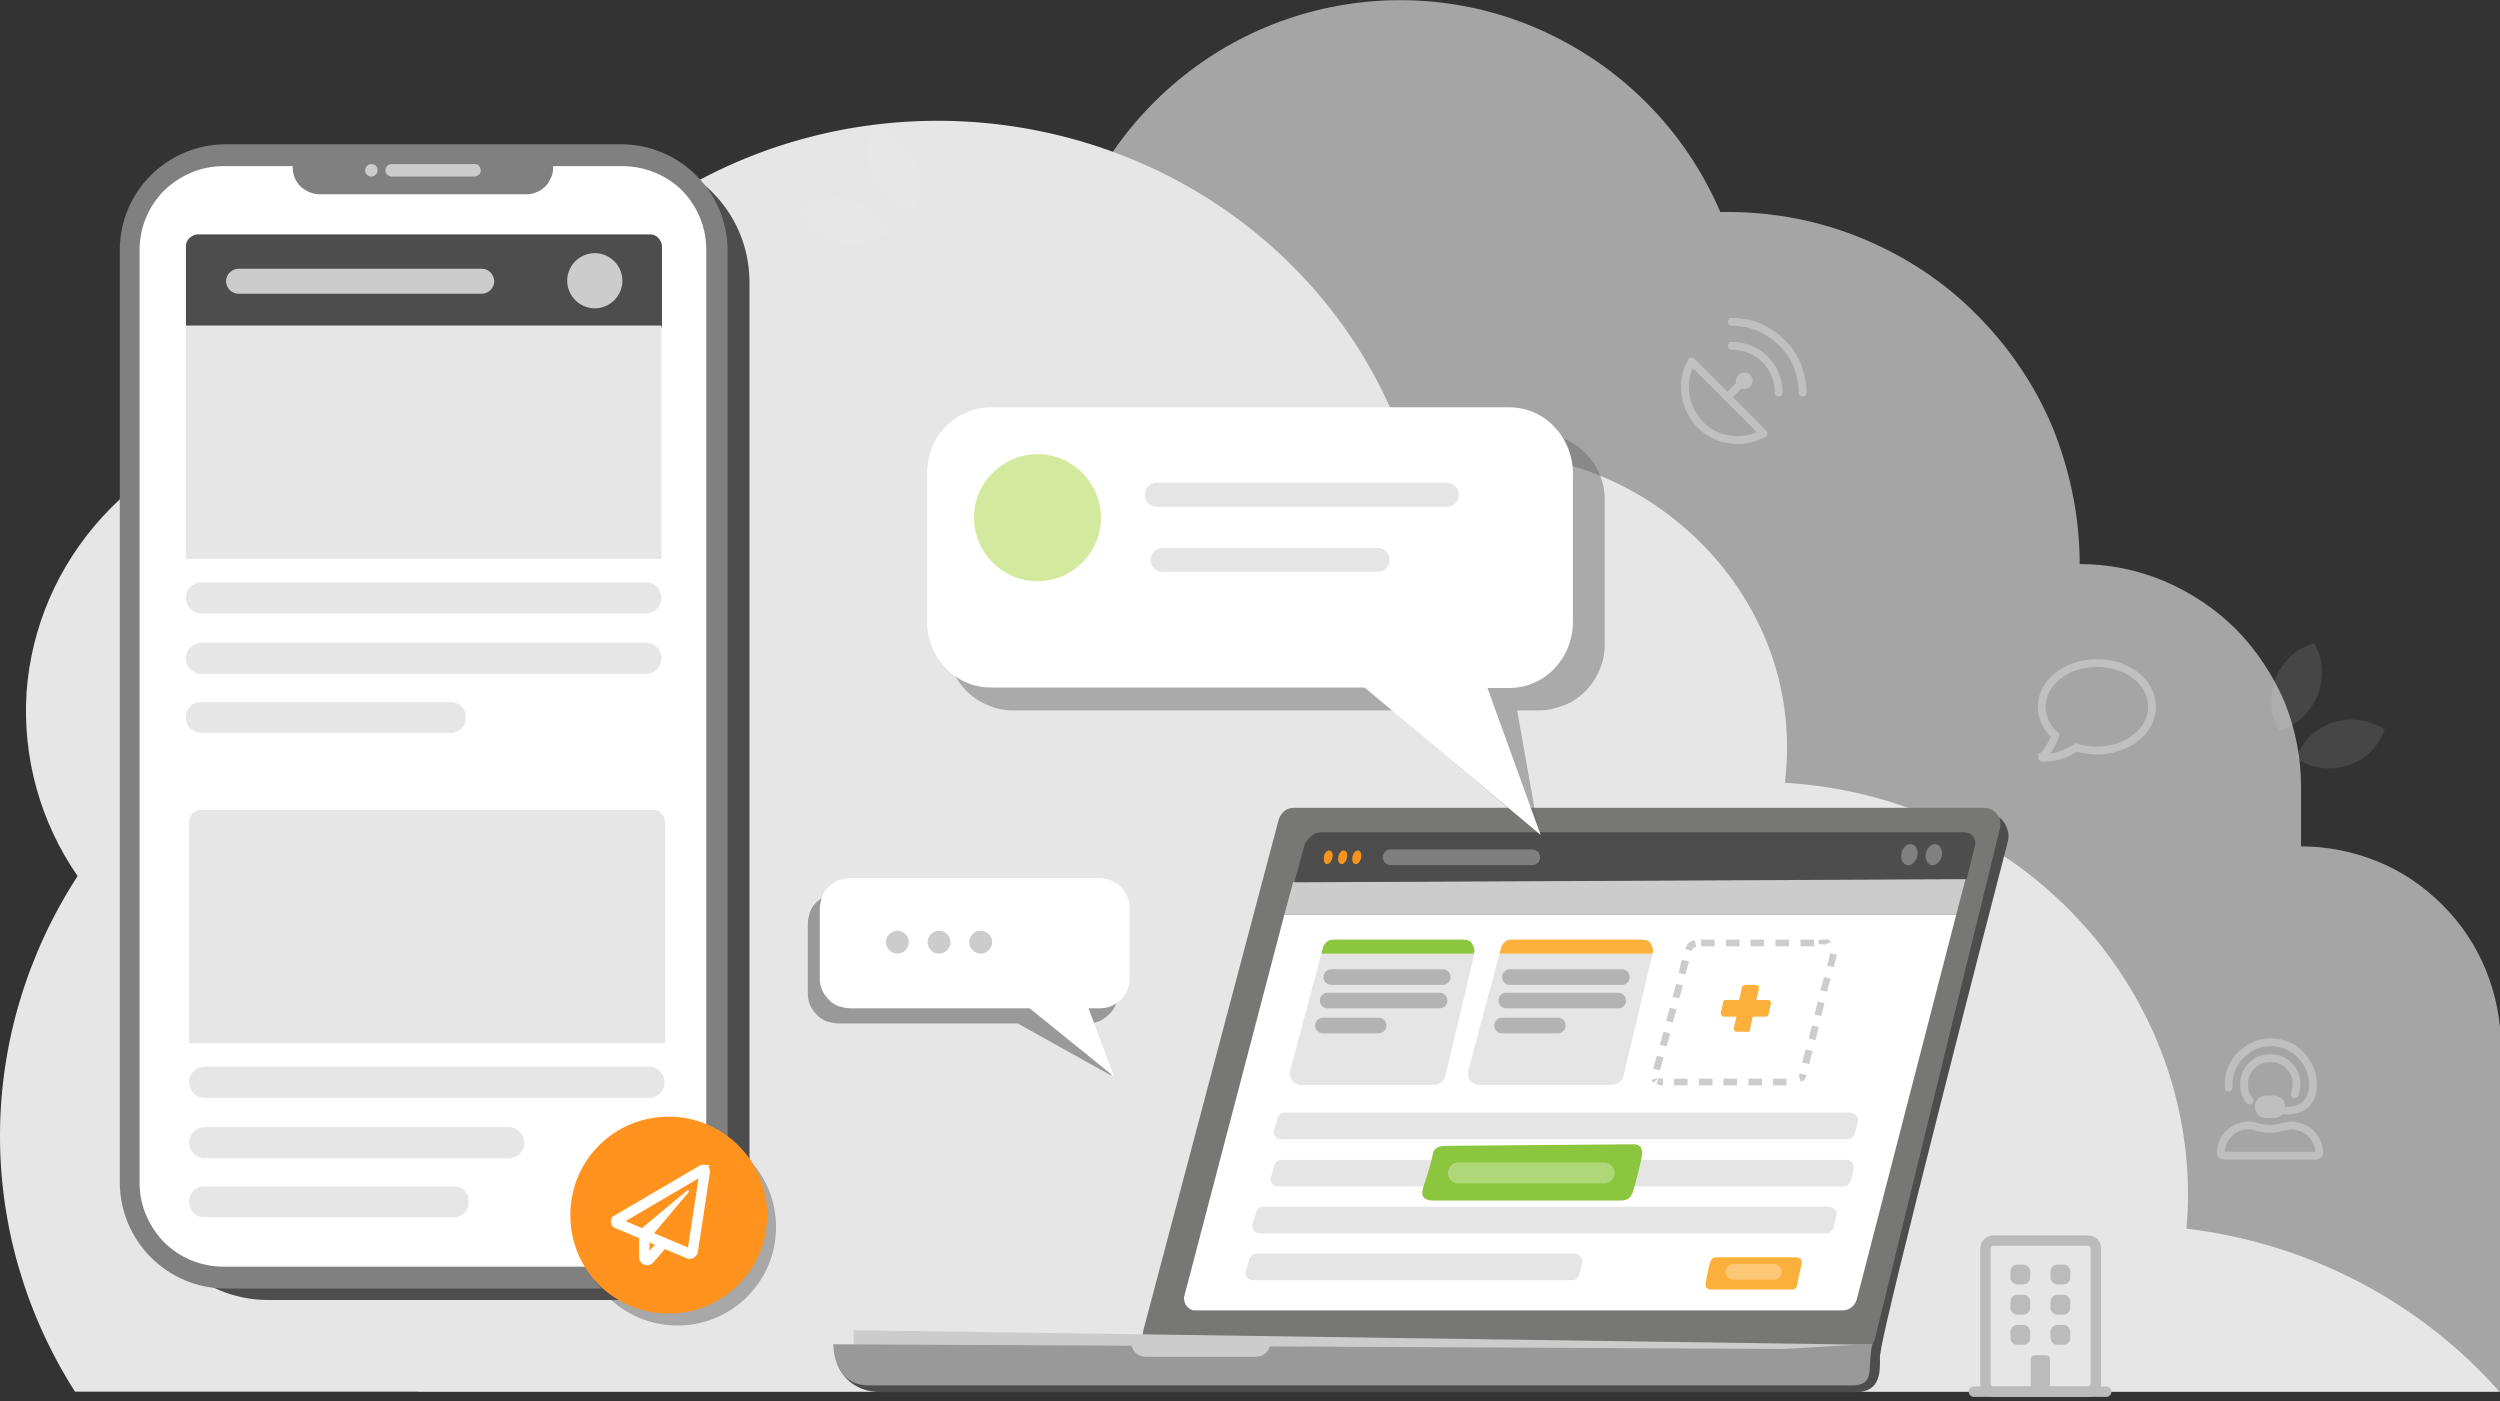 <?xml version="1.0" encoding="utf-8"?>
<!-- Generator: Adobe Illustrator 27.0.0, SVG Export Plug-In . SVG Version: 6.00 Build 0)  -->
<svg version="1.1" id="Layer_1" xmlns="http://www.w3.org/2000/svg" xmlns:xlink="http://www.w3.org/1999/xlink" x="0px" y="0px"
	 viewBox="0 0 480 269" style="enable-background:new 0 0 480 269;" xml:space="preserve">
<rect x="0" y="0" width="480" height="269" fill="#333333" stroke="none"/>
<style type="text/css">
	.st0{opacity:0.6;}
	.st1{fill:#F2F2F2;}
	.st2{fill:#E6E6E6;}
	.st3{fill:#4D4D4D;}
	.st4{fill:#777775;}
	.st5{fill:#FFFFFF;}
	.st6{fill:#CCCCCC;}
	.st7{opacity:0.5;fill:#CCCCCC;enable-background:new    ;}
	.st8{opacity:0.5;fill:none;stroke:#B3B3B3;stroke-width:3;stroke-linecap:round;stroke-miterlimit:10;enable-background:new    ;}
	.st9{fill:#F7931E;}
	.st10{fill:#808080;}
	.st11{fill:none;stroke:#B3B3B3;stroke-width:3;stroke-linecap:round;stroke-miterlimit:10;}
	.st12{fill:#8CC63F;}
	.st13{fill:#FBB03B;}
	.st14{fill:#999999;}
	.st15{opacity:0.3;fill:none;stroke:#FFFFFF;stroke-width:4;stroke-linecap:round;stroke-miterlimit:10;enable-background:new    ;}
	.st16{opacity:0.3;fill:none;stroke:#FFFFFF;stroke-width:3;stroke-linecap:round;stroke-miterlimit:10;enable-background:new    ;}
	.st17{opacity:0.1;}
	.st18{opacity:0.4;fill:#4D4D4D;enable-background:new    ;}
	.st19{fill:#FF931E;}
	.st20{fill:none;stroke:#FFFFFF;stroke-width:2;stroke-miterlimit:10;}
	.st21{opacity:0.7;fill:none;stroke:#CCCCCC;stroke-width:1.5;stroke-miterlimit:10;enable-background:new    ;}
	.st22{opacity:0.67;}
	.st23{fill:none;stroke:#CCCCCC;stroke-width:1.5;stroke-linecap:round;stroke-miterlimit:10;}
	.st24{fill:#CCCCCC;stroke:#CCCCCC;stroke-width:1.5;stroke-miterlimit:10;}
	.st25{opacity:0.5;fill:#6F6F6E;enable-background:new    ;}
	.st26{opacity:0.5;fill:#A8D63F;enable-background:new    ;}
	.st27{opacity:0.5;fill:#4D4D4D;enable-background:new    ;}
	.st28{fill:none;stroke:#BBBBBB;stroke-width:2;stroke-linecap:round;stroke-linejoin:round;}
	.st29{fill:#BBBBBB;}
	.st30{opacity:0.7;}
	.st31{fill:none;stroke:#CCCCCC;stroke-width:1.5;stroke-linecap:round;stroke-linejoin:round;}
</style>
<g class="st0">
	<path class="st1" d="M399.3,108.3c5.6,0,11.1,1.1,16.3,3.3c5.1,2.2,9.8,5.3,13.8,9.3c3.9,4,7,8.7,9.2,13.8
		c2.1,5.2,3.2,10.7,3.2,16.3v11.5c5,0,10,1,14.7,2.9c4.7,1.9,8.9,4.8,12.5,8.4c3.6,3.6,6.4,7.8,8.3,12.5c1.9,4.7,2.9,9.7,2.9,14.8
		v66.1H80.4c0,0,0.2-8.9,0.2-15.4c0-6.4,0.6-12.7,1.9-18.9c-9.3-8.9-16.7-19.5-21.8-31.3C55.6,189.7,53,177,53,164.1
		c0-52.4,42.4-97,94.8-97h54.1c0-15.4,5.3-30.4,15.1-42.4s23.3-20.2,38.4-23.3c15.1-3.1,30.8-0.9,44.4,6.3
		c13.7,7.2,24.4,18.8,30.5,33c0.5,0,0.9,0,1.4,0c8.9,0,17.7,1.7,25.9,5.1c8.2,3.4,15.7,8.3,21.9,14.6c6.3,6.3,11.3,13.7,14.7,21.9
		C397.5,90.6,399.3,99.4,399.3,108.3"/>
</g>
<path class="st2" d="M14.4,267.2C4.9,252.3-0.1,235.1,0,217.6s5.3-34.6,14.9-49.4c-7.2-10.4-10.6-22.8-9.8-35.3
	c0.9-12.5,6-24.3,14.6-33.7c8.6-9.4,20.1-15.8,32.9-18.2c12.7-2.4,26-0.7,37.6,4.8c6.3-18.4,18.6-34.4,35-45.7
	c16.4-11.3,36.1-17.2,56.3-16.9c20.1,0.3,39.7,6.8,55.7,18.5s27.8,28.1,33.5,46.7c9.2-2.1,18.8-2,28,0.2c9.2,2.2,17.7,6.6,24.7,12.7
	c7.1,6.1,12.5,13.7,15.9,22.2c3.4,8.5,4.5,17.7,3.4,26.8c20.9,1.2,40.6,10.1,55,24.8c14.4,14.7,22.4,34.2,22.4,54.3
	c0,2.2-0.1,4.3-0.3,6.5c23.4,2.8,44.8,14,60.1,31.3L14.4,267.2z"/>
<path class="st3" d="M361.1,259.4c1-7.1,20.6-83.2,24.4-97.8c0.2-0.8,0.2-1.6-0.1-2.4c-0.2-0.8-0.7-1.5-1.3-2.1l-2.6-1l-160,98.2
	l-2.3,4c-0.1,0.5,0,1,0.1,1.4c0.1,0.5,0.4,0.9,0.7,1.3c0.3,0.4,0.7,0.7,1.2,0.9c0.4,0.2,0.9,0.3,1.4,0.3h135
	C359.6,262.3,360.8,262.3,361.1,259.4"/>
<path class="st3" d="M160.6,260.6c0,2.3,2.6,6.7,8.6,6.7l187,0c5.9,0,4.5-5.6,4.8-7.9L160.6,260.6z"/>
<path class="st4" d="M384,159L360,257c-0.2,0.7-0.5,1.3-1.1,1.7c-0.5,0.4-1.2,0.7-1.9,0.7H222.6c-0.5,0-0.9-0.1-1.4-0.3
	s-0.8-0.5-1.1-0.9c-0.3-0.4-0.5-0.8-0.6-1.3c-0.1-0.5-0.1-0.9,0-1.4l26-98.1c0.2-0.7,0.6-1.2,1.1-1.7c0.5-0.4,1.2-0.6,1.9-0.6H381
	c0.5,0,0.9,0.1,1.3,0.3c0.4,0.2,0.8,0.5,1.1,0.9c0.3,0.4,0.5,0.8,0.6,1.2C384.1,158.1,384.1,158.5,384,159z"/>
<path class="st5" d="M227.4,248.8c-0.1,0.3-0.1,0.7,0,1c0.1,0.3,0.2,0.7,0.4,0.9c0.2,0.3,0.5,0.5,0.8,0.7c0.3,0.2,0.7,0.2,1,0.2
	h124.2c0.6,0,1.2-0.2,1.7-0.6c0.5-0.4,0.8-0.9,1-1.5l19.1-73.9h-129L227.4,248.8z"/>
<path class="st6" d="M248.3,169.3l-1.7,6.3h129l1.8-6.9L248.3,169.3z"/>
<path class="st3" d="M253.7,159.8h123.5c0.3,0,0.6,0.1,0.9,0.2c0.3,0.1,0.5,0.3,0.7,0.6c0.2,0.2,0.3,0.5,0.4,0.8s0.1,0.6,0,0.9
	l-1.6,6.5l-129.1,0.6l1.9-6.9c0.2-0.8,0.7-1.4,1.3-1.9C252.2,160,252.9,159.8,253.7,159.8z"/>
<path class="st7" d="M355.3,213.6H246.6c-0.3,0-0.6,0.1-0.8,0.3c-0.2,0.2-0.4,0.4-0.5,0.7l-0.7,2.4c-0.1,0.2-0.1,0.4,0,0.6
	c0,0.2,0.1,0.4,0.3,0.6c0.1,0.2,0.3,0.3,0.5,0.4c0.2,0.1,0.4,0.1,0.6,0.1h108.8c0.3,0,0.6-0.1,0.8-0.3c0.2-0.2,0.4-0.4,0.5-0.7
	l0.6-2.4c0.1-0.2,0.1-0.4,0-0.6c0-0.2-0.1-0.4-0.3-0.5c-0.1-0.2-0.3-0.3-0.5-0.4S355.5,213.6,355.3,213.6z"/>
<path class="st7" d="M354.7,222.7H246c-0.3,0-0.6,0.1-0.8,0.3c-0.2,0.2-0.4,0.4-0.5,0.7l-0.7,2.4c-0.1,0.2-0.1,0.4,0,0.6
	c0,0.2,0.1,0.4,0.3,0.6c0.1,0.2,0.3,0.3,0.5,0.4c0.2,0.1,0.4,0.1,0.6,0.1H354c0.3,0,0.6-0.1,0.8-0.3c0.2-0.2,0.4-0.4,0.5-0.7
	l0.6-2.4c0-0.2,0.1-0.4,0-0.6c0-0.2-0.1-0.4-0.3-0.6c-0.1-0.2-0.3-0.3-0.5-0.4C355.1,222.7,354.9,222.7,354.7,222.7z"/>
<path class="st7" d="M351.2,231.7H242.5c-0.3,0-0.6,0.1-0.8,0.3c-0.2,0.2-0.4,0.4-0.5,0.7l-0.7,2.4c-0.1,0.2-0.1,0.4,0,0.6
	c0,0.2,0.1,0.4,0.3,0.6c0.1,0.2,0.3,0.3,0.5,0.4c0.2,0.1,0.4,0.1,0.6,0.1h108.8c0.3,0,0.6-0.1,0.8-0.3c0.2-0.2,0.4-0.4,0.5-0.7
	l0.6-2.4c0-0.2,0.1-0.4,0-0.6c0-0.2-0.1-0.4-0.3-0.5c-0.1-0.2-0.3-0.3-0.5-0.4S351.5,231.7,351.2,231.7z"/>
<path class="st7" d="M302.4,240.7h-61.2c-0.3,0-0.6,0.1-0.8,0.3c-0.2,0.2-0.4,0.4-0.5,0.7l-0.7,2.4c-0.1,0.2-0.1,0.4,0,0.6
	c0,0.2,0.1,0.4,0.3,0.6c0.1,0.2,0.3,0.3,0.5,0.4c0.2,0.1,0.4,0.1,0.6,0.1h61.3c0.3,0,0.6-0.1,0.8-0.3c0.2-0.2,0.4-0.4,0.5-0.7
	l0.6-2.4c0-0.2,0.1-0.4,0-0.6c0-0.2-0.1-0.4-0.3-0.5c-0.1-0.2-0.3-0.3-0.5-0.4C302.8,240.8,302.6,240.7,302.4,240.7z"/>
<path class="st8" d="M294.2,164.6H267"/>
<path class="st9" d="M261.3,164.8c0.2-0.7,0-1.4-0.5-1.5c-0.4-0.1-1,0.4-1.1,1.1c-0.2,0.7,0,1.4,0.5,1.5
	C260.6,166,261.2,165.5,261.3,164.8z"/>
<path class="st10" d="M368.1,164.5c0.3-1.1-0.2-2.2-1-2.4c-0.8-0.2-1.7,0.5-2,1.6c-0.3,1.1,0.2,2.2,1,2.4
	C366.9,166.3,367.8,165.5,368.1,164.5z"/>
<path class="st10" d="M372.8,164.5c0.3-1.1-0.2-2.2-1-2.4c-0.8-0.2-1.7,0.5-2,1.6s0.2,2.2,1,2.4
	C371.6,166.3,372.5,165.5,372.8,164.5z"/>
<path class="st9" d="M258.6,164.8c0.2-0.7,0-1.4-0.5-1.5c-0.4-0.1-1,0.4-1.1,1.1c-0.2,0.7,0,1.4,0.5,1.5
	C257.9,166,258.4,165.5,258.6,164.8z"/>
<path class="st9" d="M255.8,164.8c0.2-0.7,0-1.4-0.5-1.5c-0.4-0.1-1,0.4-1.1,1.1s0,1.4,0.5,1.5C255.1,166,255.6,165.5,255.8,164.8z"
	/>
<path class="st7" d="M247.7,205.6c-0.1,0.3-0.1,0.7,0,1c0.1,0.3,0.2,0.6,0.4,0.9c0.2,0.3,0.5,0.5,0.8,0.6c0.3,0.1,0.6,0.2,1,0.2
	h25.4c0.5,0,1-0.2,1.4-0.5c0.4-0.3,0.7-0.7,0.8-1.2l5.6-23.5h-29.4L247.7,205.6z"/>
<path class="st11" d="M255.6,187.6H277"/>
<path class="st11" d="M254.9,192.1h21.5"/>
<path class="st11" d="M254,196.9h10.7"/>
<path class="st12" d="M280.9,180.4h-24.8c-0.5,0-1,0.1-1.3,0.4c-0.4,0.3-0.7,0.7-0.8,1.2l-0.3,1.1H283l0-0.1c0.1-0.3,0.1-0.7,0-1
	c-0.1-0.3-0.2-0.6-0.4-0.9c-0.2-0.3-0.5-0.5-0.8-0.6C281.5,180.5,281.2,180.4,280.9,180.4z"/>
<path class="st7" d="M281.9,205.6c-0.1,0.3-0.1,0.7,0,1c0.1,0.3,0.2,0.6,0.4,0.9c0.2,0.3,0.5,0.5,0.8,0.6c0.3,0.1,0.6,0.2,1,0.2
	h25.4c0.5,0,1-0.2,1.4-0.5c0.4-0.3,0.7-0.7,0.8-1.2l5.6-23.5h-29.4L281.9,205.6z"/>
<path class="st11" d="M289.9,187.6h21.5"/>
<path class="st11" d="M289.2,192.1h21.5"/>
<path class="st11" d="M288.4,196.9h10.7"/>
<path class="st13" d="M315.1,180.4h-24.8c-0.5,0-1,0.1-1.3,0.4c-0.4,0.3-0.7,0.7-0.8,1.2l-0.3,1.1h29.4l0-0.1c0.1-0.3,0.1-0.6,0-1
	c-0.1-0.3-0.2-0.6-0.4-0.9c-0.2-0.3-0.5-0.5-0.8-0.6C315.7,180.5,315.4,180.4,315.1,180.4z"/>
<path class="st6" d="M326.6,180.4c0.4,0,1.3,0,2.6,0v1.3h-2.6V180.4z M331.4,180.4c0.8,0,1.7,0,2.6,0v1.3h-2.6V180.4z M336.1,180.4
	c0.9,0,1.7,0,2.6,0v1.3h-2.6V180.4z M340.9,180.4c0.9,0,1.8,0,2.6,0v1.3h-2.6V180.4z M345.7,180.4c1,0,1.8,0,2.6,0v1.3h-2.6V180.4z
	 M350.4,180.4c0.3,0,0.6,0,0.7,0c0,0,0,0,0,0c0,0,0,0,0,0c0,0,0,0,0,0c0,0,0,0,0,0s0,0,0,0c0,0,0,0,0,0c0,0,0,0,0,0c0,0,0,0,0,0
	c0,0,0,0,0,0c0,0,0,0,0,0c0,0,0,0,0,0s0,0,0,0c0,0,0,0,0,0c0,0,0,0,0,0c0,0,0,0,0,0s0,0,0,0s0,0,0,0c0,0,0,0,0,0c0,0,0,0,0,0
	c0,0,0,0,0,0c0,0,0,0,0,0c0,0,0,0,0,0c0,0,0,0,0,0s0,0,0,0s0,0,0,0c0,0,0,0,0,0c0,0,0,0,0,0c0,0,0,0,0,0c0,0,0,0,0,0s0,0,0,0
	s0,0,0,0c0,0,0,0,0,0c0,0,0,0,0,0s0,0,0,0s0,0,0,0c0,0,0,0,0,0c0,0,0,0,0,0c0,0,0,0,0,0s0,0,0,0c0,0,0,0,0,0c0,0,0,0,0,0
	c0,0,0,0,0,0c0,0,0,0,0,0s0,0,0,0s0,0,0,0c0,0,0,0,0,0c0,0,0,0,0,0c0,0,0,0,0,0c0,0,0,0,0,0c0,0,0,0,0,0s0,0,0,0c0,0,0,0,0,0
	s0,0,0,0c0,0,0,0,0,0c0,0,0,0,0,0c0,0,0,0,0,0c0,0,0,0,0,0c0,0,0,0,0,0c0,0,0,0,0,0c0,0,0,0,0,0s0,0,0,0c0,0,0,0,0,0s0,0,0,0
	c0,0,0,0,0,0c0,0,0,0,0,0c0,0,0,0,0,0c0,0,0,0,0,0s0,0,0,0c0,0,0,0,0,0c0,0,0,0,0,0c0,0,0,0,0,0c0,0,0,0,0,0s0,0,0,0c0,0,0,0,0,0
	c0,0,0,0,0,0c0,0,0,0,0,0c0,0,0,0,0,0c0,0,0,0,0,0c0,0,0,0,0,0c0,0,0,0,0,0c0,0,0,0,0,0c0,0,0,0,0,0c0,0,0,0,0,0c0,0,0,0,0,0
	c0,0,0,0,0,0c0,0,0,0,0,0c0,0,0,0,0,0c0,0,0,0,0,0c0,0,0,0,0,0c0,0,0,0,0,0s0,0,0,0c0,0,0,0,0,0l0,0c0,0,0,0,0,0c0,0,0,0,0,0
	c0,0,0,0,0,0c0,0,0,0,0,0c0,0,0,0,0,0c0,0,0,0,0,0c0,0,0,0,0,0s0,0,0,0c0,0,0,0,0,0c0,0,0,0,0,0c0,0,0,0,0,0c0,0,0,0,0,0
	c0,0,0,0,0,0c0,0,0,0,0,0c0,0,0,0,0,0c0,0,0,0,0,0s0,0,0,0h0c0,0,0,0,0,0l0,0c0,0,0,0,0,0c0,0,0,0,0,0c0,0,0,0,0,0c0,0,0,0,0,0
	c0,0,0,0,0,0s0,0,0,0c0,0,0,0,0,0c0,0,0,0,0,0c0,0,0,0,0,0c0,0,0,0,0,0l0,0c0,0,0,0,0,0l0,0c0,0,0,0,0,0c0,0,0,0,0,0c0,0,0,0,0,0
	c0,0,0,0,0,0c0,0,0,0,0,0l0,0c0,0,0,0,0,0c0,0,0,0,0,0l0,0c0,0,0,0,0,0h0c0,0,0,0,0,0c0,0,0,0,0,0c0,0,0,0,0,0c0,0,0,0,0,0
	c0,0,0,0,0,0c0,0,0,0,0,0c0,0,0,0,0,0l0,0c0,0,0,0,0,0c0,0,0,0,0,0l0,0c0,0,0,0,0,0l0,0c0,0,0,0,0,0v0c0,0,0,0,0,0l0,0c0,0,0,0,0,0
	c0,0,0,0,0,0c0,0,0,0,0,0l0,0c0,0,0,0,0,0l0,0c0,0,0,0,0,0c0,0,0,0,0,0c0,0,0,0,0,0c0,0,0,0,0,0c0,0,0,0,0,0l0,0c0,0,0,0,0,0
	c0,0,0,0,0,0c0,0,0,0,0,0c0,0,0,0,0,0c0,0,0,0,0,0c0,0,0,0,0,0l0,0c0,0,0,0,0,0l0,0c0,0,0,0,0,0l0,0h0c0,0,0,0,0,0c0,0,0,0,0,0l0,0
	c0,0,0,0,0,0c0,0,0,0,0,0l0,0c0,0,0,0,0,0l0,0c0,0,0,0,0,0c0,0,0,0,0,0c0,0,0,0,0,0c0,0,0,0,0,0c0,0,0,0,0,0l0,0c0,0,0,0,0,0
	c0,0,0,0,0,0s0,0,0,0l0,0c0,0,0,0,0,0c0,0,0,0,0,0l0,0c0,0,0,0,0,0c0,0,0,0,0,0l0,0c0,0,0,0,0,0c0,0,0,0,0,0c0,0,0,0,0,0
	c0,0,0,0,0,0h0c0,0,0,0,0,0c0,0,0,0,0,0l0,0c0,0,0,0,0,0c0,0,0,0,0,0c0,0,0,0,0,0c0,0,0,0,0,0s0,0,0,0s0,0,0,0c0,0,0,0,0,0
	c0,0,0,0,0,0c0,0,0,0,0,0c0,0,0,0,0,0c0,0,0,0,0,0c0,0,0,0,0,0l0,0c0,0,0,0,0,0c0,0,0,0,0,0c0,0,0,0,0,0c0,0,0,0,0,0s0,0,0,0
	c0,0,0,0,0,0l0,0c0,0,0,0,0,0s0,0,0,0s0,0,0,0c0,0,0,0,0,0c0,0,0,0,0,0c0,0,0,0,0,0c0,0,0,0,0,0c0,0,0,0,0,0c0,0,0,0,0,0l0,0
	c0,0,0,0,0,0c0,0,0,0,0,0c0,0,0,0,0,0c0,0,0,0,0,0c0,0,0,0,0,0c0,0,0,0,0,0l0,0c0,0,0,0,0,0c0,0,0,0,0,0c0,0,0,0,0,0c0,0,0,0,0,0
	c0,0,0,0,0,0c0,0,0,0,0,0c0,0,0,0,0,0c0,0,0,0,0,0c0,0,0,0,0,0c0,0,0,0,0,0c0,0,0,0,0,0c0,0,0,0,0,0c0,0,0,0,0,0s0,0,0,0
	c0,0,0,0,0,0c0,0,0,0,0,0c0,0,0,0,0,0c0,0,0,0,0,0h0c0,0,0,0,0,0c0,0,0,0,0,0c0,0,0,0,0,0s0,0,0,0l0,0c0,0,0,0,0,0c0,0,0,0,0,0
	c0,0,0,0,0,0c0,0,0,0,0,0c0,0,0,0,0,0c0,0,0,0,0,0c0,0,0,0,0,0l0,0c0,0,0,0,0,0c0,0,0,0,0,0c0,0,0,0,0,0c0,0,0,0,0,0c0,0,0,0,0,0
	c0,0,0,0,0,0c0,0,0,0,0,0c0,0,0,0,0,0c0,0,0,0,0,0c0,0,0,0,0,0c0,0,0,0,0,0c0,0,0,0,0,0c0,0,0,0,0,0c0,0,0,0,0,0c0,0,0,0,0,0
	c0,0,0,0,0,0c0,0,0,0,0,0l0,0c0,0,0,0,0,0c0,0,0,0,0,0c0,0,0,0,0,0c0,0,0,0,0,0c0,0,0,0,0,0c0,0,0,0,0,0c0,0,0,0,0,0c0,0,0,0,0,0
	l0,0c0,0,0,0,0,0c0,0,0,0,0,0s0,0,0,0c0,0,0,0,0,0c0,0,0,0,0,0h0c0,0,0,0,0,0c0,0,0,0,0,0c0,0,0,0,0,0c0,0,0,0,0,0c0,0,0,0,0,0h0
	c0,0,0,0,0,0c0,0,0,0,0,0c0,0,0,0,0,0c0,0,0,0,0,0c0,0,0,0,0,0c0,0,0,0,0,0c0,0,0,0,0,0c0,0,0,0,0,0c0,0,0,0,0,0c0,0,0,0,0,0
	c0,0,0,0,0,0c0,0,0,0,0,0c0,0,0,0,0,0c0,0,0,0,0,0c0,0,0,0,0,0l0,0c0,0,0,0,0,0c0,0,0,0,0,0c0,0,0,0,0,0c0,0,0,0,0,0c0,0,0,0,0,0
	l0,0c0,0,0,0,0,0c0,0,0,0,0,0c0,0,0,0,0,0c0,0,0,0,0,0c0,0,0,0,0,0l0,0c0,0,0,0,0,0c0,0,0,0,0,0c0,0,0,0,0,0l0,0c0,0,0,0,0,0
	s0,0,0,0c0,0,0,0,0,0c0,0,0,0,0,0c0,0,0,0,0,0c0,0,0,0,0,0c0,0,0,0,0,0h0c0,0,0,0,0,0l0,0c0,0,0,0,0,0c0,0,0,0,0,0c0,0,0,0,0,0
	c0,0,0,0,0,0h0c0,0,0,0,0,0l0,0c0,0,0,0,0,0c0,0,0,0,0,0c0,0,0,0,0,0h0c0,0,0,0,0,0c0,0,0,0,0,0c0,0,0,0,0,0c0,0,0,0,0,0
	c0,0,0,0,0,0c0,0,0,0,0,0l0,0c0,0,0,0,0,0l0,0l0,0c0,0,0,0,0,0c0,0,0,0,0,0h0c0,0,0,0,0,0l0,0c0,0,0,0,0,0c0,0,0,0,0,0
	c0.1,0.1,0.2,0.2,0.3,0.3l0,0c0,0,0,0,0,0l0,0c0,0,0,0,0,0c0,0,0,0,0,0l0,0c0,0,0,0,0,0l0,0l0,0c0,0,0,0,0,0c0,0,0,0,0,0
	c0,0,0,0,0,0s0,0,0,0c0.1,0.1,0.1,0.2,0.1,0.2l-1.2,0.5c0,0,0,0,0,0c0,0-0.1-0.1-0.4-0.1h-0.7V180.4z M351.4,183l1.3,0.3
	c0,0.1-0.1,0.2-0.1,0.4c0,0,0,0,0,0c0,0,0,0,0,0c0,0,0,0,0,0c0,0,0,0,0,0c0,0.1-0.1,0.3-0.1,0.4l0,0c0,0,0,0,0,0c0,0,0,0,0,0
	c0,0,0,0,0,0c0,0,0,0,0,0c0,0,0,0,0,0l0,0c0,0,0,0,0,0c0,0,0,0,0,0c0,0,0,0,0,0c0,0,0,0,0,0c0,0,0,0,0,0c0,0,0,0,0,0v0c0,0,0,0,0,0
	c0,0,0,0,0,0c0,0,0,0,0,0v0c0,0,0,0,0,0c-0.1,0.5-0.3,1-0.4,1.6l-1.3-0.3C351.1,184.4,351.3,183.5,351.4,183z M350.2,187.6l1.3,0.3
	c-0.1,0.3-0.2,0.6-0.3,1c0,0,0,0,0,0c0,0,0,0,0,0c0,0,0,0,0,0l0,0c0,0,0,0,0,0c0,0,0,0,0,0c0,0,0,0,0,0c0,0,0,0,0,0
	c-0.1,0.3-0.2,0.7-0.3,1c0,0.2-0.1,0.3-0.1,0.5l-1.3-0.3C349.8,189.3,350,188.4,350.2,187.6z M349,192.3l1.3,0.3
	c-0.2,0.8-0.4,1.6-0.6,2.4c0,0,0,0.1,0,0.1l-1.3-0.3C348.6,193.9,348.8,193.1,349,192.3z M347.9,196.9l1.3,0.3
	c-0.1,0.2-0.1,0.5-0.2,0.7c-0.1,0.4-0.2,0.9-0.3,1.3c0,0,0,0.1,0,0.1c0,0.1-0.1,0.2-0.1,0.4l-1.3-0.3L347.9,196.9z M346.7,201.5
	l1.3,0.3c-0.2,0.9-0.5,1.8-0.6,2.5L346,204C346.2,203.3,346.4,202.4,346.7,201.5z M345.5,206.1l1.3,0.3c0,0,0,0,0,0.1c0,0,0,0,0,0
	c0,0,0,0,0,0c0,0,0,0,0,0c0,0,0,0,0,0c0,0,0,0,0,0c0,0,0,0,0,0c0,0,0,0,0,0v0c0,0,0,0,0,0c0,0,0,0,0,0c0,0,0,0,0,0c0,0,0,0,0,0
	c0,0,0,0,0,0c0,0,0,0,0,0c0,0,0,0,0,0c0,0,0,0,0,0c0,0,0,0,0,0c0,0,0,0,0,0v0c0,0,0,0,0,0c0,0,0,0,0,0c0,0,0,0,0,0c0,0,0,0,0,0
	c0,0,0,0,0,0v0c0,0,0,0,0,0v0c0,0,0,0,0,0l0,0c0,0,0,0,0,0l0,0c0,0,0,0,0,0l0,0c0,0,0,0,0,0l0,0c0,0,0,0,0,0l0,0c0,0,0,0,0,0l0,0
	c0,0,0,0,0,0l0,0c0,0,0,0,0,0l0,0c0,0,0,0,0,0l0,0c-0.1,0.3-0.2,0.6-0.3,0.8l0,0c0,0,0,0,0,0v0c0,0,0,0,0,0l0,0c0,0,0,0,0,0l0,0
	c0,0,0,0,0,0l0,0c0,0,0,0,0,0c0,0,0,0,0,0c0,0,0,0,0,0c0,0,0,0,0,0c0,0,0,0,0,0c0,0,0,0,0,0c0,0,0,0,0,0l0,0c0,0,0,0,0,0
	c0,0,0,0,0,0c0,0,0,0,0,0v0c0,0,0,0,0,0c0,0,0,0,0,0c0,0,0,0,0,0l0,0c0,0,0,0,0,0l0,0c0,0,0,0,0,0s0,0,0,0c0,0,0,0,0,0v0
	c0,0,0,0,0,0l0,0c0,0,0,0,0,0l0,0c0,0,0,0,0,0c0,0,0,0,0,0c0,0,0,0,0,0v0l0,0c0,0,0,0,0,0c0,0,0,0,0,0c0,0,0,0,0,0c0,0,0,0,0,0
	c0,0,0,0,0,0c0,0,0,0,0,0s0,0,0,0c0,0,0,0,0,0c0,0,0,0,0,0c0,0,0,0,0,0v0l0,0c0,0,0,0,0,0c0,0,0,0,0,0c0,0,0,0,0,0c0,0,0,0,0,0
	c0,0,0,0,0,0c0,0,0,0,0,0l0,0c0,0,0,0,0,0c0,0,0,0,0,0c0,0,0,0,0,0c0,0,0,0,0,0c0,0,0,0,0,0c0,0,0,0,0,0c0,0,0,0,0,0c0,0,0,0,0,0
	c0,0,0,0,0,0c0,0,0,0,0,0c0,0,0,0,0,0c0,0,0,0,0,0c0,0,0,0,0,0l0,0c0,0,0,0,0,0l0,0c0,0,0,0,0,0c0,0,0,0,0,0c0,0,0,0,0,0
	c0,0,0,0,0,0c0,0,0,0,0,0c0,0,0,0,0,0c0,0,0,0,0,0c0,0,0,0,0,0c0,0,0,0,0,0c0,0,0,0,0,0c0,0,0,0,0,0c0,0,0,0,0,0c0,0,0,0,0,0
	c0,0,0,0,0,0c0,0,0,0,0,0l0,0v0c0,0,0,0,0,0c0,0,0,0,0,0c0,0,0,0,0,0c0,0,0,0,0,0c0,0,0,0,0,0c0,0,0,0,0,0c0,0,0,0,0,0c0,0,0,0,0,0
	c0,0,0,0,0,0c0,0,0,0,0,0c0,0,0,0,0,0c0,0,0,0,0,0c0,0,0,0,0,0c0,0,0,0,0,0c0,0,0,0,0,0l0,0c0,0,0,0,0,0c0,0,0,0,0,0l0,0
	c0,0,0,0,0,0c0,0,0,0,0,0c0,0,0,0,0,0c0,0,0,0,0,0c0,0,0,0,0,0l0,0l0,0c0,0,0,0,0,0l0,0c0,0,0,0,0,0l0,0c0,0,0,0,0,0c0,0,0,0,0,0
	l0,0c0,0,0,0,0,0c0,0,0,0,0,0l0,0c0,0,0,0,0,0c0,0,0,0,0,0c0,0,0,0,0,0c0,0,0,0,0,0c0,0,0,0,0,0c0,0,0,0,0,0c0,0,0,0,0,0
	c0,0,0,0,0,0s0,0,0,0h0c0,0,0,0,0,0c0,0,0,0,0,0c0,0,0,0,0,0c0,0,0,0,0,0s0,0,0,0c0,0,0,0,0,0c0,0,0,0,0,0c0,0,0,0,0,0c0,0,0,0,0,0
	l0,0c0,0,0,0,0,0c0,0,0,0,0,0c0,0,0,0,0,0c0,0,0,0,0,0c0,0,0,0,0,0l0,0c0,0,0,0,0,0h0c0,0,0,0,0,0c0,0,0,0,0,0c0,0,0,0,0,0
	c0,0,0,0,0,0c0,0,0,0,0,0l0,0c0,0,0,0,0,0l0,0c0,0,0,0,0,0l0,0c0,0,0,0,0,0l0,0c0,0,0,0,0,0c0,0,0,0,0,0c0,0,0,0,0,0l0,0
	c0,0,0,0,0,0c0,0,0,0,0,0c0,0,0,0,0,0c0,0,0,0,0,0c0,0,0,0,0,0h0c0,0,0,0,0,0c0,0,0,0,0,0c0,0,0,0,0,0l0,0c0,0,0,0,0,0c0,0,0,0,0,0
	c0,0,0,0,0,0c0,0,0,0,0,0c0,0,0,0,0,0v0c0,0,0,0,0,0l0,0c0,0,0,0,0,0c0,0,0,0,0,0c0,0,0,0,0,0l0,0c0,0,0,0,0,0s0,0,0,0c0,0,0,0,0,0
	l0,0c0,0,0,0,0,0c0,0,0,0,0,0l0,0c0,0,0,0,0,0s0,0,0,0c0,0,0,0,0,0c0,0,0,0,0,0c0,0,0,0,0,0c0,0,0,0,0,0c0,0,0,0,0,0c0,0,0,0,0,0
	c0,0,0,0,0,0l0,0c0,0,0,0,0,0c0,0,0,0,0,0l0,0c0,0,0,0,0,0c0,0,0,0,0,0l0,0c0,0,0,0,0,0l0,0c0,0,0,0,0,0c0,0,0,0,0,0c0,0,0,0,0,0
	l0,0c0,0,0,0,0,0l0,0c0,0,0,0,0,0l0,0c0,0,0,0,0,0h0c0,0,0,0,0,0c0,0,0,0,0,0c0,0,0,0,0,0l0,0c0,0,0,0,0,0l0,0c0,0,0,0,0,0l0,0
	c0,0,0,0,0,0l0,0c0,0,0,0,0,0l0,0c0,0,0,0,0,0c0,0,0,0,0,0s0,0,0,0h0c0,0,0,0,0,0l0,0c0,0,0,0,0,0l0,0c0,0,0,0,0,0c0,0,0,0,0,0
	c0,0,0,0,0,0l0,0c0,0,0,0,0,0l0,0c0,0,0,0,0,0c0,0,0,0,0,0c0,0,0,0,0,0c0,0,0,0,0,0l0,0c0,0,0,0,0,0c0,0,0,0,0,0l0,0c0,0,0,0,0,0
	c0,0,0,0,0,0l0,0v0c0,0,0,0,0,0v0c0,0,0,0,0,0l0,0c0,0,0,0,0,0l0,0c0,0,0,0,0,0c0,0,0,0,0,0c0,0,0,0,0,0c0,0,0,0,0,0l0,0
	c0,0,0,0,0,0c0,0,0,0,0,0h0c0,0,0,0,0,0c0,0,0,0,0,0c0,0,0,0,0,0l0,0c0,0,0,0,0,0c0,0,0,0,0,0c0,0,0,0,0,0c0,0,0,0,0,0c0,0,0,0,0,0
	c0,0,0,0,0,0c0,0,0,0,0,0c0,0,0,0,0,0c0,0,0,0,0,0c0,0,0,0,0,0c0,0,0,0,0,0c0,0,0,0,0,0c0,0,0,0,0,0c0,0,0,0,0,0c0,0,0,0,0,0
	c0,0,0,0,0,0c0,0,0,0,0,0c0,0,0,0,0,0c0,0,0,0,0,0c0,0,0,0,0,0h0c0,0,0,0,0,0c0,0,0,0,0,0c0,0,0,0,0,0c0,0,0,0,0,0c0,0,0,0,0,0
	c0,0,0,0,0,0c0,0,0,0,0,0c0,0,0,0,0,0l0,0c0,0,0,0,0,0c0,0,0,0,0,0c0,0,0,0,0,0c0,0,0,0,0,0s0,0,0,0c0,0,0,0,0,0c0,0,0,0,0,0
	c0,0,0,0,0,0c0,0,0,0,0,0c0,0,0,0,0,0l0,0c0,0,0,0,0,0c0,0,0,0,0,0c0,0,0,0,0,0c0,0,0,0,0,0c0,0,0,0,0,0l0,0c0,0,0,0,0,0
	c0,0,0,0,0,0c0,0,0,0,0,0c0,0,0,0,0,0c0,0,0,0,0,0l0,0c0,0,0,0,0,0c0,0,0,0,0,0l0,0c0,0,0,0,0,0c0,0,0,0,0,0l0,0c0,0,0,0,0,0l0,0
	c0,0,0,0,0,0c0,0,0,0,0,0c0,0,0,0,0,0c0,0,0,0,0,0l0,0c0,0,0,0,0,0l0,0c0,0,0,0,0,0l0,0c0,0,0,0,0,0c0,0,0,0,0,0l0,0
	c-0.2,0.2-0.5,0.3-0.8,0.4l-0.3-1.3c0.2,0,0.2-0.1,0.3-0.2C345.2,206.8,345.4,206.6,345.5,206.1L345.5,206.1z M340.4,207.1h2.6v1.3
	c-0.7,0-1.6,0-2.6,0V207.1z M335.7,207.1h2.6v1.3c-0.8,0-1.7,0-2.6,0V207.1z M330.9,207.1h2.6v1.3c-0.9,0-1.7,0-2.6,0V207.1z
	 M326.2,207.1h2.6v1.3c-0.9,0-1.8,0-2.6,0V207.1z M321.4,207.1h2.6v1.3c-1,0-1.9,0-2.6,0V207.1z M318.4,207l-0.9,0.9
	c0,0,0,0-0.1-0.1c0,0,0,0,0,0c0,0,0,0,0,0s0,0,0,0c0,0,0,0,0,0c0,0,0,0,0,0c0,0,0,0,0,0c0,0,0,0,0,0c0,0,0,0,0,0l0,0c0,0,0,0,0,0
	c0,0,0,0,0,0c0,0,0,0,0,0c0,0,0,0,0,0c0,0,0,0,0,0c0,0,0,0,0,0c0,0,0,0,0,0c0,0,0,0,0,0l0,0c0,0,0,0,0,0c0,0,0,0,0,0l0,0
	c0,0,0,0,0,0c0,0,0,0,0,0c0,0,0,0,0,0l0,0c0-0.1-0.1-0.1-0.1-0.2c0,0,0-0.1-0.1-0.1L318.4,207z M318.4,207
	C318.4,207,318.4,207,318.4,207c0,0,0.2,0.1,0.8,0.1h0.1v1.3c0,0-0.1,0-0.1,0c0,0,0,0,0,0s0,0,0,0c0,0,0,0,0,0s0,0,0,0c0,0,0,0,0,0
	l0,0c0,0,0,0,0,0c0,0,0,0,0,0c0,0,0,0,0,0c0,0,0,0,0,0c0,0,0,0,0,0c0,0,0,0,0,0c0,0,0,0,0,0l0,0c0,0,0,0,0,0c0,0,0,0,0,0s0,0,0,0
	c0,0,0,0,0,0s0,0,0,0c0,0,0,0,0,0c0,0,0,0,0,0c0,0,0,0,0,0l0,0c0,0,0,0,0,0c0,0,0,0,0,0s0,0,0,0c0,0,0,0,0,0c0,0,0,0,0,0
	c0,0,0,0,0,0s0,0,0,0c0,0,0,0,0,0c0,0,0,0,0,0c0,0,0,0,0,0c0,0,0,0,0,0c0,0,0,0,0,0c0,0,0,0,0,0c0,0,0,0,0,0s0,0,0,0c0,0,0,0,0,0
	c0,0,0,0,0,0c0,0,0,0,0,0c0,0,0,0,0,0s0,0,0,0c0,0,0,0,0,0c0,0,0,0,0,0c0,0,0,0,0,0s0,0,0,0c0,0,0,0,0,0c0,0,0,0,0,0c0,0,0,0,0,0
	c0,0,0,0,0,0c0,0,0,0,0,0s0,0,0,0c0,0,0,0,0,0c0,0,0,0,0,0c0,0,0,0,0,0c0,0,0,0,0,0c0,0,0,0,0,0c0,0,0,0,0,0c0,0,0,0,0,0
	c0,0,0,0,0,0h0c0,0,0,0,0,0c0,0,0,0,0,0s0,0,0,0l0,0c0,0,0,0,0,0c0,0,0,0,0,0c0,0,0,0,0,0c0,0,0,0,0,0c0,0,0,0,0,0c0,0,0,0,0,0
	c0,0,0,0,0,0c0,0,0,0,0,0c0,0,0,0,0,0c0,0,0,0,0,0c0,0,0,0,0,0c0,0,0,0,0,0h0c0,0,0,0,0,0c0,0,0,0,0,0c0,0,0,0,0,0c0,0,0,0,0,0
	c0,0,0,0,0,0l0,0c0,0,0,0,0,0l0,0c0,0,0,0,0,0l0,0c0,0,0,0,0,0l0,0c0,0,0,0,0,0c0,0,0,0,0,0s0,0,0,0c0,0,0,0,0,0c0,0,0,0,0,0
	c0,0,0,0,0,0c0,0,0,0,0,0l0,0c0,0,0,0,0,0c0,0,0,0,0,0h0c0,0,0,0,0,0c0,0,0,0,0,0l0,0c0,0,0,0,0,0c0,0,0,0,0,0c0,0,0,0,0,0l0,0
	c0,0,0,0,0,0l0,0c0,0,0,0,0,0l0,0c0,0,0,0,0,0c0,0,0,0,0,0c0,0,0,0,0,0c0,0,0,0,0,0c0,0,0,0,0,0c0,0,0,0,0,0c-0.4,0-0.7-0.1-0.9-0.2
	c0,0,0,0,0,0l0,0c0,0,0,0,0,0l0,0c0,0,0,0,0,0c0,0,0,0,0,0c0,0,0,0,0,0l0,0c0,0,0,0,0,0l0,0c0,0,0,0,0,0l0,0c0,0,0,0,0,0
	c0,0,0,0,0,0c0,0,0,0,0,0c0,0,0,0,0,0c0,0,0,0,0,0l0,0c0,0,0,0,0,0c0,0,0,0,0,0l0,0c0,0,0,0,0,0c0,0,0,0,0,0c0,0,0,0,0,0
	c0,0,0,0,0,0c0,0,0,0,0,0c0,0,0,0,0,0c0,0,0,0,0,0l0,0c0,0,0,0,0,0c0,0,0,0,0,0c0,0,0,0,0,0c0,0,0,0,0,0c0,0,0,0,0,0c0,0,0,0,0,0
	c0,0,0,0,0,0c0,0,0,0,0,0c0,0,0,0,0,0c0,0,0,0,0,0c0,0,0,0,0,0c0,0,0,0,0,0c0,0,0,0,0,0c0,0,0,0,0,0s0,0,0,0c0,0,0,0,0,0
	c0,0,0,0,0,0c0,0,0,0,0,0c0,0,0,0,0,0c0,0,0,0,0,0h0c0,0,0,0,0,0c0,0,0,0,0,0c0,0,0,0,0,0c0,0,0,0,0,0c0,0,0,0,0,0l0,0c0,0,0,0,0,0
	c0,0,0,0,0,0l0,0c0,0,0,0,0,0c0,0,0,0,0,0l0,0c0,0,0,0,0,0l0,0c0,0,0,0,0,0v0c0,0,0,0,0,0c0,0,0,0,0,0l0,0c0,0,0,0,0,0l0,0
	c-0.1-0.1-0.2-0.1-0.2-0.2L318.4,207l-1.2,0.6c0-0.1-0.1-0.2-0.1-0.3L318.4,207z M318.1,202.7l1.3,0.3c-0.3,1-0.5,1.9-0.7,2.5
	l-1.3-0.3C317.6,204.6,317.8,203.7,318.1,202.7z M319.4,198.1l1.3,0.3c-0.2,0.9-0.5,1.7-0.7,2.5l-1.3-0.3c0,0,0-0.1,0-0.1
	c0,0,0,0,0,0c0,0,0,0,0,0l0,0c0,0,0,0,0,0c0,0,0,0,0,0c0,0,0,0,0,0c0.1-0.3,0.2-0.6,0.3-0.9c0,0,0,0,0,0c0,0,0,0,0,0c0,0,0,0,0,0
	c0,0,0,0,0,0c0,0,0,0,0,0c0,0,0,0,0,0C319.1,199,319.2,198.5,319.4,198.1z M320.6,193.5l1.3,0.3c-0.2,0.8-0.5,1.7-0.7,2.5l-1.3-0.3
	c0.1-0.2,0.1-0.4,0.2-0.7c0,0,0,0,0,0c0,0,0,0,0,0C320.3,194.7,320.4,194.1,320.6,193.5z M321.8,188.9l1.3,0.3
	c-0.2,0.8-0.4,1.6-0.7,2.5l-1.3-0.3c0-0.1,0.1-0.2,0.1-0.3C321.5,190.3,321.6,189.6,321.8,188.9z M323,184.3l1.3,0.3
	c-0.2,0.6-0.4,1.5-0.7,2.5l-1.3-0.3c0.1-0.3,0.2-0.6,0.2-0.9c0,0,0,0,0,0c0,0,0,0,0,0c0.1-0.5,0.2-0.9,0.3-1.3
	C323,184.4,323,184.3,323,184.3z M325.4,180.5l0.3,1.3c-0.6,0.1-0.8,0.4-0.9,0.8l-1.2-0.4C323.8,181.3,324.4,180.7,325.4,180.5z"/>
<path class="st13" d="M335.5,198.1c-0.4,0-1.6,0-2,0c-0.4,0-0.7-0.3-0.6-0.7c0-0.1,0.2-1.1,0.5-2.2H331c-0.1,0-0.2,0-0.3-0.1
	c-0.1,0-0.1-0.1-0.2-0.2c-0.1-0.1-0.1-0.2-0.1-0.2s0-0.2,0-0.3c0.1-0.3,0.4-1.6,0.4-1.9c0-0.2,0.1-0.3,0.2-0.4
	c0.1-0.1,0.3-0.2,0.5-0.1h2.4c0.3-1.2,0.5-2.2,0.5-2.3c0.1-0.5,0.4-0.5,0.7-0.6c0.3,0,1.7,0,2,0c0.3,0,0.7,0.2,0.6,0.7
	c0,0.2-0.2,1.1-0.5,2.2h2.3c0.4,0,0.6,0.3,0.5,0.7c-0.1,0.4-0.3,1.5-0.4,1.9c-0.1,0.4-0.2,0.6-0.5,0.6h-2.6l-0.5,2.5
	C336.1,198,335.9,198.1,335.5,198.1C335.5,198.1,335.5,198.1,335.5,198.1z"/>
<path class="st6" d="M356,259.4H163.9v-4l195.1,2.8L356,259.4z"/>
<path class="st14" d="M160,258.1c0,2.3,0.9,7.9,6.9,7.9h188.6c4.8,0,2.9-3.4,4-8l-16.9,1L160,258.1z"/>
<path class="st6" d="M217.2,257.7h26.7c0,0.4-0.1,0.7-0.2,1.1c-0.1,0.3-0.3,0.6-0.6,0.9c-0.3,0.3-0.6,0.5-0.9,0.6
	c-0.3,0.1-0.7,0.2-1.1,0.2H220c-0.7,0-1.5-0.3-2-0.8C217.5,259.2,217.2,258.5,217.2,257.7L217.2,257.7z"/>
<path class="st12" d="M277.8,220c-2.1,0-2.6,0.6-2.8,2.1c-0.3,1.5-1.5,5.2-1.8,6.1c-0.3,0.9-0.3,2.3,1.9,2.3h36.1
	c1.4,0,2-0.6,2.4-1.9s1.4-5.3,1.6-6.4c0.2-1.1,0.2-2.5-1.6-2.5S279.8,220,277.8,220z"/>
<path class="st15" d="M280,225.2h28"/>
<path class="st13" d="M329.6,241.4c-0.9,0-1.1,0.5-1.3,1.1c-0.2,0.6-0.7,3.1-0.8,3.7c-0.1,0.5,0,1.4,1,1.4h15.6c0.6,0,0.9-0.4,1-1.1
	c0.1-0.8,0.6-2.9,0.8-3.7c0.2-0.8-0.2-1.4-1-1.4L329.6,241.4z"/>
<path class="st16" d="M332.8,244.2h7.8"/>
<g class="st17">
	<path class="st1" d="M436.9,130.2c0.7-1.6,1.7-3,2.9-4.2c1.3-1.2,2.8-2,4.5-2.5c0.9,1.5,1.4,3.2,1.5,4.9c0.1,1.7-0.2,3.5-0.8,5.1
		c-0.7,1.6-1.7,3-2.9,4.2s-2.8,2-4.5,2.5c-0.9-1.5-1.4-3.2-1.5-4.9C436,133.5,436.3,131.8,436.9,130.2z"/>
	<path class="st1" d="M448,138.7c1.6-0.5,3.4-0.7,5.1-0.4c1.7,0.2,3.4,0.9,4.8,1.8c-0.6,1.6-1.6,3.1-2.8,4.3
		c-1.2,1.2-2.8,2.1-4.4,2.6c-1.6,0.5-3.4,0.7-5.1,0.4c-1.7-0.2-3.4-0.9-4.8-1.8c0.6-1.6,1.6-3.1,2.8-4.3
		C444.9,140.1,446.4,139.2,448,138.7z"/>
</g>
<g class="st17">
	<path class="st1" d="M161,46.7c-1.7-0.4-3.3-1.2-4.6-2.3c-1.3-1.1-2.4-2.5-3.2-4c1.4-1.1,2.9-1.8,4.6-2.2c1.7-0.4,3.4-0.4,5.1,0
		c1.7,0.4,3.3,1.2,4.6,2.3c1.3,1.1,2.4,2.5,3.2,4c-1.4,1.1-2.9,1.8-4.6,2.2C164.5,47.1,162.7,47.1,161,46.7z"/>
	<path class="st1" d="M167.7,34.4c-0.8-1.5-1.2-3.2-1.2-5c0-1.7,0.3-3.4,1-5c1.7,0.3,3.3,1.1,4.7,2.1c1.4,1,2.5,2.4,3.3,3.9
		c0.8,1.5,1.2,3.2,1.2,5c0,1.7-0.3,3.4-1,5c-1.7-0.3-3.3-1.1-4.7-2.1C169.7,37.3,168.5,35.9,167.7,34.4z"/>
</g>
<path class="st3" d="M119.6,29.8H51.5c-13.4,0-24.3,10.9-24.3,24.3v171.2c0,13.4,10.9,24.3,24.3,24.3h68.1
	c13.4,0,24.3-10.9,24.3-24.3V54C143.8,40.6,133,29.8,119.6,29.8z"/>
<path class="st10" d="M119.2,27.7H43.4C32.1,27.7,23,36.8,23,48v179c0,11.2,9.1,20.4,20.4,20.4h75.9c11.2,0,20.4-9.1,20.4-20.4V48
	C139.6,36.8,130.5,27.7,119.2,27.7z"/>
<path class="st5" d="M119.5,31.9h-13.3v0.2c0,0.7-0.1,1.4-0.4,2c-0.3,0.6-0.6,1.2-1.1,1.7c-0.5,0.5-1.1,0.9-1.7,1.1
	c-0.6,0.3-1.3,0.4-2,0.4H61.4c-1.4,0-2.7-0.6-3.7-1.5c-1-1-1.5-2.3-1.5-3.7v-0.2H42.9c-4.3,0-8.3,1.7-11.4,4.7
	c-3,3-4.7,7.1-4.7,11.4v179.1c0,4.3,1.7,8.3,4.7,11.4c3,3,7.1,4.7,11.4,4.7h76.6c4.3,0,8.3-1.7,11.4-4.7s4.7-7.1,4.7-11.4V47.9
	c0-4.3-1.7-8.3-4.7-11.4C127.9,33.6,123.8,31.9,119.5,31.9z"/>
<path class="st18" d="M130.1,254.5c10.4,0,18.9-8.4,18.9-18.9c0-10.4-8.4-18.9-18.9-18.9c-10.4,0-18.9,8.4-18.9,18.9
	C111.2,246.1,119.6,254.5,130.1,254.5z"/>
<path class="st19" d="M128.4,252.2c10.4,0,18.9-8.4,18.9-18.9c0-10.4-8.4-18.9-18.9-18.9s-18.9,8.4-18.9,18.9
	C109.5,243.8,117.9,252.2,128.4,252.2z"/>
<path class="st20" d="M134.6,224.8l-16.2,9.5c-0.1,0-0.1,0.1-0.1,0.1c0,0.1,0,0.1,0,0.2c0,0.1,0,0.1,0.1,0.2c0,0.1,0.1,0.1,0.2,0.1
	l13.7,5.8c0.1,0,0.2,0,0.2,0s0.2,0,0.2-0.1c0.1,0,0.1-0.1,0.2-0.2c0-0.1,0.1-0.1,0.1-0.2l2.3-15.1c0-0.1,0-0.1,0-0.2
	s-0.1-0.1-0.1-0.2c-0.1,0-0.1-0.1-0.2-0.1C134.7,224.7,134.7,224.8,134.6,224.8L134.6,224.8z"/>
<path class="st20" d="M123.7,237.1v4.3c0,0.1,0,0.2,0.1,0.3c0.1,0.1,0.2,0.2,0.3,0.2c0.1,0,0.2,0,0.3,0s0.2-0.1,0.3-0.2l2.7-3.1"/>
<path class="st5" d="M122.3,236.6l9.7-8.1c0,0,0.1,0,0.1,0s0.1,0,0.1,0.1c0,0,0.1,0.1,0.1,0.1c0,0,0,0.1,0,0.1l-7.5,8.9L122.3,236.6
	z"/>
<path class="st3" d="M38,45h86.8c0.6,0,1.2,0.2,1.6,0.7c0.4,0.4,0.7,1,0.7,1.6v15.6H35.7V47.3c0-0.6,0.2-1.2,0.7-1.6
	C36.8,45.3,37.4,45,38,45L38,45z"/>
<path class="st2" d="M127,62.5H35.7v44.8H127V62.5z"/>
<path class="st2" d="M124,111.8H38.7c-1.6,0-3,1.3-3,3c0,1.6,1.3,3,3,3H124c1.6,0,3-1.3,3-3C127,113.2,125.7,111.8,124,111.8z"/>
<path class="st6" d="M92.5,51.6H45.8c-1.3,0-2.4,1.1-2.4,2.4c0,1.3,1.1,2.4,2.4,2.4h46.7c1.3,0,2.4-1.1,2.4-2.4
	C94.8,52.6,93.8,51.6,92.5,51.6z"/>
<path class="st2" d="M124,123.4H38.7c-1.6,0-3,1.3-3,3c0,1.6,1.3,3,3,3H124c1.6,0,3-1.3,3-3C127,124.7,125.7,123.4,124,123.4z"/>
<path class="st2" d="M86.6,134.8H38.5c-1.6,0-2.8,1.3-2.8,2.8v0.3c0,1.6,1.3,2.8,2.8,2.8h48.1c1.6,0,2.8-1.3,2.8-2.8v-0.3
	C89.5,136.1,88.2,134.8,86.6,134.8z"/>
<path class="st2" d="M38.6,155.5h86.8c0.6,0,1.2,0.2,1.6,0.7c0.4,0.4,0.7,1,0.7,1.6v42.5H36.3v-42.5c0-0.6,0.2-1.2,0.7-1.6
	C37.4,155.8,38,155.5,38.6,155.5L38.6,155.5z"/>
<path class="st2" d="M124.6,204.8H39.3c-1.6,0-3,1.3-3,3c0,1.6,1.3,3,3,3h85.3c1.6,0,3-1.3,3-3C127.6,206.2,126.3,204.8,124.6,204.8
	z"/>
<path class="st2" d="M97.6,216.4H39.3c-1.6,0-3,1.3-3,3c0,1.6,1.3,3,3,3h58.4c1.6,0,3-1.3,3-3C100.6,217.7,99.3,216.4,97.6,216.4z"
	/>
<path class="st2" d="M87.2,227.8H39.1c-1.6,0-2.8,1.3-2.8,2.8v0.3c0,1.6,1.3,2.8,2.8,2.8h48.1c1.6,0,2.8-1.3,2.8-2.8v-0.3
	C90.1,229,88.8,227.8,87.2,227.8z"/>
<path class="st6" d="M114.2,59.2c2.9,0,5.3-2.4,5.3-5.3s-2.4-5.3-5.3-5.3c-2.9,0-5.3,2.4-5.3,5.3S111.3,59.2,114.2,59.2z"/>
<path class="st6" d="M71.3,33.9c0.6,0,1.2-0.5,1.2-1.2s-0.5-1.2-1.2-1.2c-0.6,0-1.2,0.5-1.2,1.2S70.7,33.9,71.3,33.9z"/>
<path class="st6" d="M75.3,33.9c-0.2,0-0.3,0-0.5-0.1c-0.1-0.1-0.3-0.1-0.4-0.2c-0.1-0.1-0.2-0.2-0.3-0.4c-0.1-0.1-0.1-0.3-0.1-0.5
	c0-0.2,0-0.3,0.1-0.5c0.1-0.1,0.2-0.3,0.3-0.4c0.1-0.1,0.2-0.2,0.4-0.2c0.1-0.1,0.3-0.1,0.5-0.1h15.9c0.3,0,0.6,0.1,0.8,0.4
	c0.2,0.2,0.3,0.5,0.3,0.8s-0.1,0.6-0.3,0.8c-0.2,0.2-0.5,0.3-0.8,0.4H75.3z"/>
<path class="st21" d="M394.6,141.2c-0.5,1.5-1.3,2.9-2.4,4c0,0,0,0.1-0.1,0.1c0,0,0,0.1,0,0.1c0,0,0,0.1,0.1,0.1c0,0,0.1,0,0.1,0
	c2.3,0,4.5-0.7,6.3-2c1.3,0.4,2.6,0.6,4,0.6c5.9,0,10.6-3.8,10.6-8.4c0-4.7-4.7-8.4-10.6-8.4c-5.9,0-10.6,3.8-10.6,8.4
	c0,1,0.3,2.1,0.7,3C393.1,139.6,393.8,140.5,394.6,141.2z"/>
<g class="st22">
	<path class="st23" d="M431.9,211.3c-0.6-0.7-0.9-1.5-1-2.4c-0.1-0.9,0-1.8,0.3-2.6c0.3-0.8,0.9-1.6,1.6-2.1c0.7-0.6,1.5-0.9,2.4-1
		s1.8,0,2.6,0.3s1.6,0.9,2.1,1.6c0.6,0.7,0.9,1.5,1,2.4c0.1,0.9,0,1.8-0.3,2.6"/>
	<path class="st23" d="M427.9,208.8c0-0.2,0-0.4,0-0.6c0-2.1,0.8-4.2,2.4-5.7s3.6-2.4,5.7-2.4c2.1,0,4.2,0.8,5.7,2.4
		c1.5,1.5,2.4,3.6,2.4,5.7c0,2.9-1.6,5-4.7,5h-3.4"/>
	<path class="st24" d="M435.1,213.9c-0.4,0-0.7-0.1-1-0.4s-0.4-0.6-0.4-1c0-0.4,0.1-0.7,0.4-1c0.3-0.3,0.6-0.4,1-0.4h1.5
		c0.4,0,0.7,0.1,1,0.4c0.3,0.3,0.4,0.6,0.4,1c0,0.4-0.1,0.7-0.4,1c-0.3,0.3-0.6,0.4-1,0.4H435.1z"/>
	<path class="st23" d="M444.7,221.9c0.1,0,0.2,0,0.3-0.1c0.1,0,0.2-0.1,0.2-0.2c0.1-0.1,0.1-0.1,0.1-0.2c0-0.1,0-0.2,0-0.3
		c-0.1-1.3-0.7-2.6-1.6-3.5c-1-0.9-2.3-1.4-3.6-1.5c-0.5,0-1,0.1-1.5,0.2c-1.8,0.6-3.7,0.6-5.5,0c-0.5-0.2-1-0.2-1.5-0.2
		c-1.3,0-2.6,0.5-3.6,1.5c-1,0.9-1.5,2.2-1.6,3.5c0,0.1,0,0.2,0,0.3c0,0.1,0.1,0.2,0.1,0.2c0.1,0.1,0.1,0.1,0.2,0.2
		c0.1,0,0.2,0.1,0.3,0.1H444.7z"/>
</g>
<path class="st25" d="M194.6,83.3h101c3.3,0,6.5,1.3,8.8,3.7c2.3,2.3,3.7,5.5,3.7,8.8v28c0,1.6-0.3,3.3-1,4.8
	c-0.6,1.5-1.5,2.9-2.7,4.1c-1.2,1.2-2.5,2.1-4.1,2.7c-1.5,0.6-3.1,1-4.8,1h-4.2l4.2,23.8l-28.1-23.8h-72.9c-1.6,0-3.3-0.3-4.8-1
	c-1.5-0.6-2.9-1.5-4.1-2.7c-1.2-1.2-2.1-2.5-2.7-4.1c-0.6-1.5-1-3.1-1-4.8v-28c0-3.3,1.3-6.5,3.7-8.8
	C188.1,84.6,191.3,83.3,194.6,83.3z"/>
<path class="st5" d="M190.3,78.2h99.4c3.3,0,6.4,1.3,8.7,3.7c2.3,2.4,3.6,5.6,3.6,9v28.5c0,3.4-1.3,6.6-3.6,9
	c-2.3,2.4-5.4,3.7-8.7,3.7h-4.1l10.2,28.2L262,132h-71.7c-3.3,0-6.4-1.3-8.7-3.7c-2.3-2.4-3.6-5.6-3.6-9V90.9c0-1.7,0.3-3.3,0.9-4.9
	c0.6-1.5,1.5-2.9,2.7-4.1c1.1-1.2,2.5-2.1,4-2.7C187.1,78.5,188.7,78.2,190.3,78.2z"/>
<path class="st26" d="M199.2,111.6c6.7,0,12.2-5.5,12.2-12.2c0-6.7-5.5-12.2-12.2-12.2c-6.7,0-12.2,5.5-12.2,12.2
	C187,106.1,192.5,111.6,199.2,111.6z"/>
<path class="st7" d="M277.8,92.7h-55.7c-1.3,0-2.3,1-2.3,2.3c0,1.3,1,2.3,2.3,2.3h55.7c1.3,0,2.3-1,2.3-2.3
	C280.1,93.7,279.1,92.7,277.8,92.7z"/>
<path class="st7" d="M264.5,105.2h-41.3c-1.3,0-2.3,1-2.3,2.3v0c0,1.3,1,2.3,2.3,2.3h41.3c1.3,0,2.3-1,2.3-2.3v0
	C266.8,106.2,265.8,105.2,264.5,105.2z"/>
<path class="st27" d="M161,171.5h47.7c1.6,0,3.1,0.6,4.2,1.7c1.1,1.1,1.7,2.6,1.7,4.2v13.2c0,0.8-0.2,1.5-0.4,2.3
	c-0.3,0.7-0.7,1.4-1.3,1.9c-0.5,0.5-1.2,1-1.9,1.3c-0.7,0.3-1.5,0.4-2.3,0.4h-2l6.8,10.1l-18.1-10.1H161c-0.8,0-1.5-0.2-2.3-0.4
	c-0.7-0.3-1.4-0.7-1.9-1.3c-0.5-0.5-1-1.2-1.3-1.9c-0.3-0.7-0.4-1.5-0.4-2.3v-13.2c0-0.8,0.2-1.5,0.4-2.3c0.3-0.7,0.7-1.4,1.3-1.9
	c0.5-0.5,1.2-1,1.9-1.3C159.5,171.7,160.3,171.5,161,171.5z"/>
<path class="st5" d="M163.2,168.6H211c1.6,0,3.1,0.6,4.2,1.7c1.1,1.1,1.7,2.6,1.7,4.2v13.2c0,0.8-0.2,1.5-0.4,2.3
	c-0.3,0.7-0.7,1.4-1.3,1.9c-0.5,0.5-1.2,1-1.9,1.3c-0.7,0.3-1.5,0.4-2.3,0.4h-2l4.9,13.1l-16.2-13.1h-34.4c-0.8,0-1.5-0.2-2.3-0.4
	c-0.7-0.3-1.4-0.7-1.9-1.3c-0.5-0.5-1-1.2-1.3-1.9c-0.3-0.7-0.4-1.5-0.4-2.3v-13.2c0-0.8,0.2-1.5,0.4-2.3c0.3-0.7,0.7-1.4,1.3-1.9
	c0.5-0.5,1.2-1,1.9-1.3C161.7,168.8,162.5,168.6,163.2,168.6z"/>
<path class="st6" d="M172.3,183.1c1.2,0,2.2-1,2.2-2.2s-1-2.2-2.2-2.2c-1.2,0-2.2,1-2.2,2.2S171.1,183.1,172.3,183.1z"/>
<path class="st6" d="M180.3,183.1c1.2,0,2.2-1,2.2-2.2s-1-2.2-2.2-2.2c-1.2,0-2.2,1-2.2,2.2S179.1,183.1,180.3,183.1z"/>
<path class="st6" d="M188.3,183.1c1.2,0,2.2-1,2.2-2.2s-1-2.2-2.2-2.2s-2.2,1-2.2,2.2S187.1,183.1,188.3,183.1z"/>
<path class="st28" d="M400.9,238.2h-18.2c-0.8,0-1.5,0.7-1.5,1.5v26c0,0.8,0.7,1.5,1.5,1.5h18.2c0.8,0,1.5-0.7,1.5-1.5v-26
	C402.4,238.8,401.8,238.2,400.9,238.2z"/>
<path class="st29" d="M388.5,242.8h-1.2c-0.7,0-1.3,0.6-1.3,1.3v1.2c0,0.7,0.6,1.3,1.3,1.3h1.2c0.7,0,1.3-0.6,1.3-1.3v-1.2
	C389.8,243.4,389.2,242.8,388.5,242.8z"/>
<path class="st29" d="M396.2,242.8h-1.2c-0.7,0-1.3,0.6-1.3,1.3v1.2c0,0.7,0.6,1.3,1.3,1.3h1.2c0.7,0,1.3-0.6,1.3-1.3v-1.2
	C397.5,243.4,396.9,242.8,396.2,242.8z"/>
<path class="st29" d="M388.5,248.6h-1.2c-0.7,0-1.3,0.6-1.3,1.3v1.2c0,0.7,0.6,1.3,1.3,1.3h1.2c0.7,0,1.3-0.6,1.3-1.3v-1.2
	C389.8,249.2,389.2,248.6,388.5,248.6z"/>
<path class="st29" d="M396.2,248.6h-1.2c-0.7,0-1.3,0.6-1.3,1.3v1.2c0,0.7,0.6,1.3,1.3,1.3h1.2c0.7,0,1.3-0.6,1.3-1.3v-1.2
	C397.5,249.2,396.9,248.6,396.2,248.6z"/>
<path class="st29" d="M388.5,254.4h-1.2c-0.7,0-1.3,0.6-1.3,1.3v1.2c0,0.7,0.6,1.3,1.3,1.3h1.2c0.7,0,1.3-0.6,1.3-1.3v-1.2
	C389.8,255,389.2,254.4,388.5,254.4z"/>
<path class="st29" d="M396.2,254.4h-1.2c-0.7,0-1.3,0.6-1.3,1.3v1.2c0,0.7,0.6,1.3,1.3,1.3h1.2c0.7,0,1.3-0.6,1.3-1.3v-1.2
	C397.5,255,396.9,254.4,396.2,254.4z"/>
<path class="st29" d="M389.9,267.2V261c0-0.2,0.1-0.4,0.2-0.6c0.1-0.1,0.4-0.2,0.6-0.2h2.1c0.2,0,0.4,0.1,0.6,0.2
	c0.1,0.1,0.2,0.4,0.2,0.6v6.1H389.9z"/>
<path class="st28" d="M379,267.2h25.4"/>
<g class="st30">
	<path class="st31" d="M333.6,84.5c1.8,0,3.5-0.5,5-1.3l-13.8-13.8c-0.9,1.5-1.3,3.3-1.3,5c0,1.3,0.3,2.6,0.8,3.9
		c0.5,1.2,1.3,2.3,2.2,3.3c0.9,0.9,2.1,1.7,3.3,2.2C331,84.2,332.3,84.5,333.6,84.5L333.6,84.5z"/>
	<path class="st31" d="M346.1,75.4c0-1.8-0.4-3.6-1-5.2c-0.7-1.7-1.7-3.2-3-4.4c-1.3-1.3-2.8-2.3-4.4-3c-1.7-0.7-3.4-1-5.2-1"/>
	<path class="st31" d="M341.5,75.4c0-2.4-0.9-4.7-2.6-6.4c-1.7-1.7-4-2.6-6.4-2.6"/>
	<path class="st31" d="M331.7,76.2c0,0,2.9-2.9,2.9-2.9"/>
	<path class="st6" d="M334.9,74.7c0.9,0,1.6-0.7,1.6-1.6s-0.7-1.6-1.6-1.6c-0.9,0-1.6,0.7-1.6,1.6S334,74.7,334.9,74.7z"/>
</g>
</svg>
